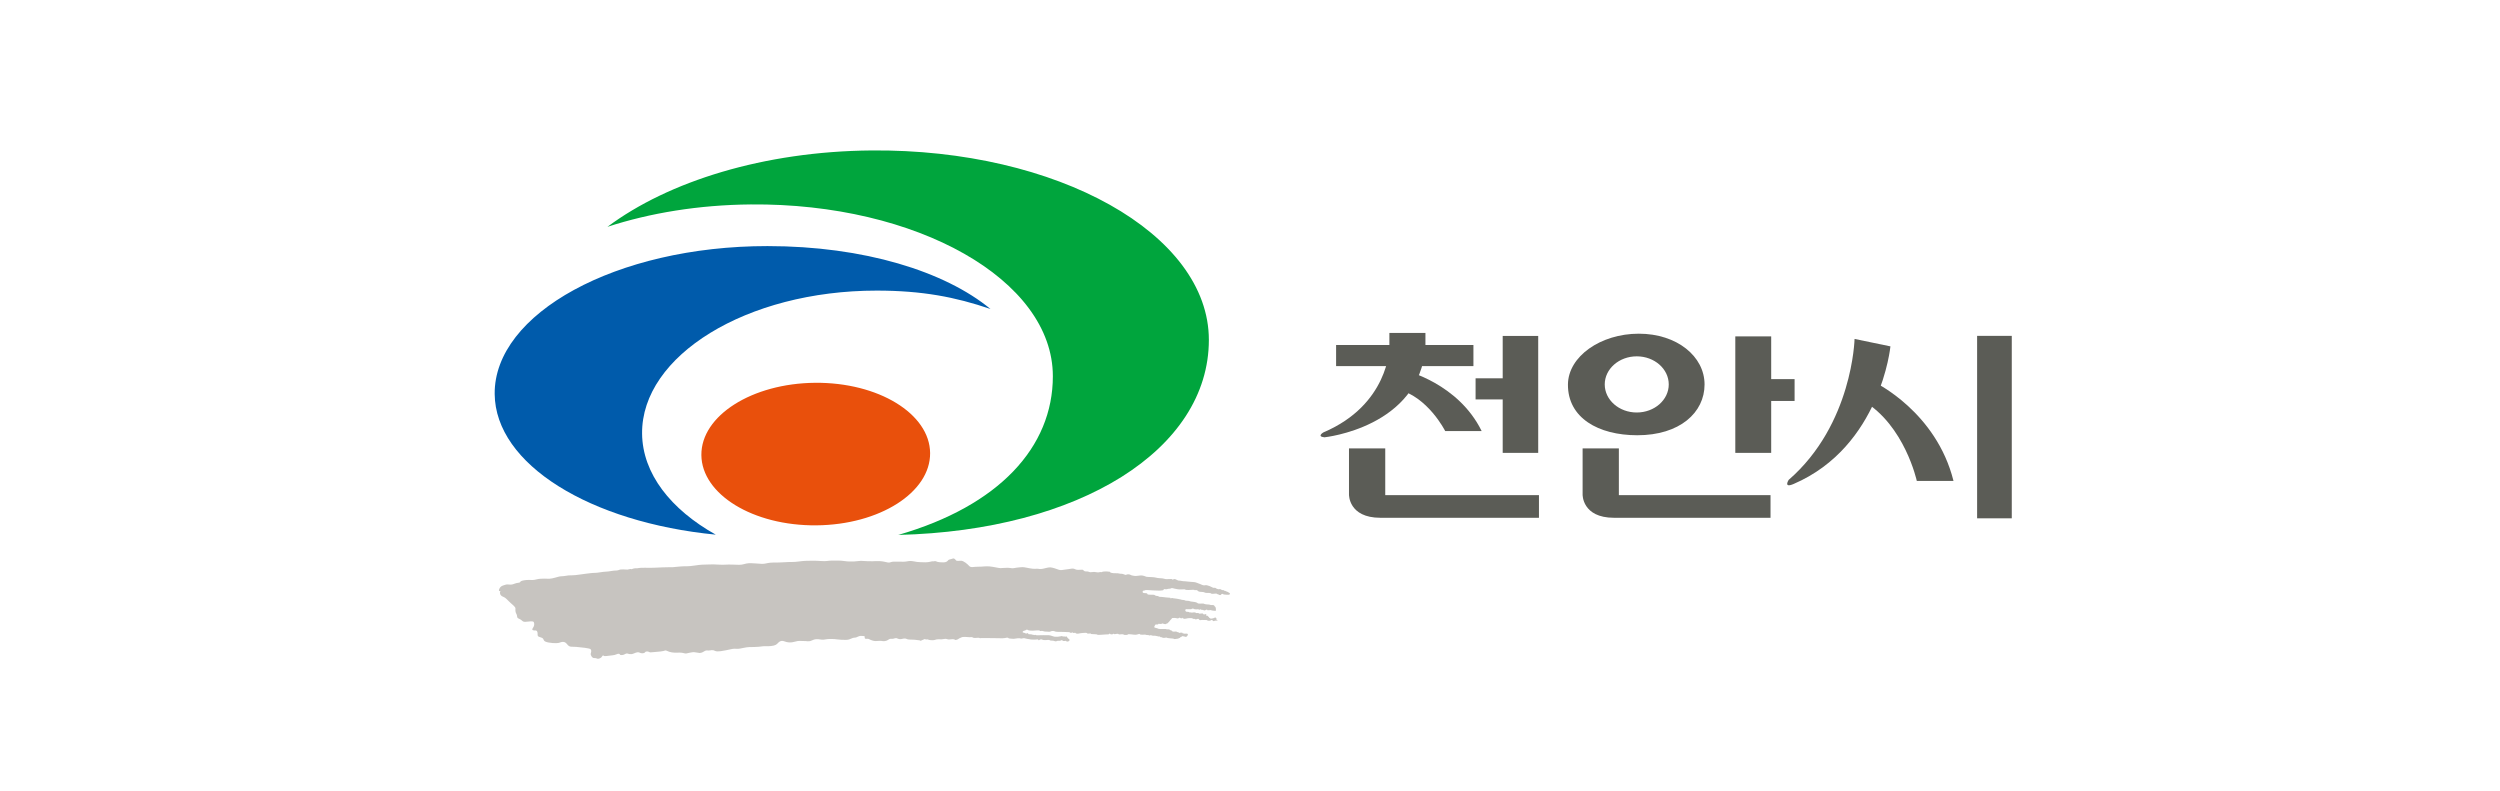 <?xml version="1.0" encoding="utf-8"?>
<!-- Generator: Adobe Illustrator 16.0.0, SVG Export Plug-In . SVG Version: 6.00 Build 0)  -->
<!DOCTYPE svg PUBLIC "-//W3C//DTD SVG 1.1//EN" "http://www.w3.org/Graphics/SVG/1.1/DTD/svg11.dtd">
<svg version="1.1" id="레이어_1" xmlns="http://www.w3.org/2000/svg" xmlns:xlink="http://www.w3.org/1999/xlink" x="0px"
	 y="0px" width="361.666px" height="114.387px" viewBox="0 0 361.666 114.387" enable-background="new 0 0 361.666 114.387"
	 xml:space="preserve">
<path fill="#00A53D" d="M174.882,49.168c0-15.369-21.991-27.635-48.81-27.403c-15.559,0.135-29.364,4.455-38.195,11.05
	c6.152-2.006,13.217-3.175,20.737-3.241c24.016-0.209,43.699,10.917,43.699,24.85c0,10.285-7.812,18.76-22.363,22.962
	C156.165,76.756,174.882,65.042,174.882,49.168L174.882,49.168z"/>
<path fill="#005BAB" d="M92.888,62.72c-0.099-11.256,15.095-20.68,33.937-20.68c6.565,0,11.379,0.923,16.463,2.66
	c-6.604-5.443-18.31-9.1-32.26-9.1c-21.9,0-39.567,9.767-39.465,21.391c0.09,10.2,13.827,18.584,31.984,20.356
	C97.027,73.695,92.94,68.509,92.888,62.72L92.888,62.72z"/>
<path fill="#E9500C" d="M134.556,65.544c0.048,5.693-7.316,10.376-16.458,10.456c-9.134,0.081-16.582-4.474-16.633-10.169
	c-0.048-5.691,7.318-10.375,16.457-10.454C127.06,55.298,134.508,59.85,134.556,65.544L134.556,65.544z"/>
<path fill="#C7C4C0" d="M79.443,83.728c0,0-1.185-0.077-1.75,0.073c-0.566,0.15-0.72,0.104-1.186,0.096
	c-0.466-0.009-1.031,0.094-1.159,0.193c-0.127,0.101-0.072,0.203-0.383,0.221c-0.31,0.017-0.671,0.211-0.929,0.252
	c-0.258,0.04-0.667-0.052-0.809-0.001c-0.141,0.051-0.428,0.109-0.66,0.231c-0.23,0.124-0.413,0.488-0.389,0.644
	c0.026,0.156,0.303-0.017,0.192,0.154s-0.021,0.554,0.351,0.71c0.371,0.159,0.418,0.204,0.89,0.683
	c0.472,0.479,0.99,0.785,0.959,1.068c-0.029,0.281,0.008,0.569,0.148,0.786c0.139,0.218,0.029,0.456,0.208,0.585
	c0.182,0.129,0.37,0.14,0.619,0.385c0.25,0.244,0.575,0.123,0.772,0.122c0.197,0,0.819-0.15,0.915,0.091
	c0.098,0.239,0.075,0.535-0.15,0.844c-0.224,0.309,0.085,0.354,0.354,0.342c0.268-0.014,0.335,0.221,0.34,0.486
	c0.005,0.267-0.065,0.376,0.47,0.521c0.535,0.146,0.236,0.418,0.687,0.616c0.45,0.198,1.594,0.265,1.903,0.175
	c0.311-0.09,0.79-0.354,1.189,0.171c0.399,0.524,0.642,0.343,1.332,0.405c0.69,0.062,1.946,0.185,2.085,0.34
	c0.14,0.156,0.096,0.367,0.023,0.608c-0.071,0.238,0.213,0.676,0.447,0.665c0.235-0.012,0.437,0.06,0.536,0.104
	c0.098,0.042,0.521-0.075,0.637-0.324c0.115-0.249,0.269-0.121,0.297-0.078c0.028,0.042,0.466,0.01,0.72-0.037
	c0.254-0.047,0.762-0.053,1.031-0.184c0.268-0.131,0.502-0.14,0.54,0c0.037,0.141,0.466,0.098,0.605,0.017
	c0.139-0.083,0.353-0.173,0.451-0.161c0.097,0.01,0.477,0.225,0.959,0.003s0.707-0.206,0.875-0.106
	c0.169,0.101,0.611,0.133,0.752-0.063c0.14-0.198,0.477-0.118,0.618-0.037c0.139,0.081,0.184,0.029,0.706,0.003
	c0.521-0.027,1.354-0.122,1.553-0.217c0.199-0.095,0.408,0.177,1,0.264c0.591,0.091,0.961,0.008,1.328,0.038
	c0.368,0.031,0.608,0.159,0.758,0.118c0.151-0.04,0.862-0.196,1.102-0.193c0.239,0.006,0.733,0.128,0.846,0.127
	c0.112,0,0.354-0.053,0.623-0.23c0.269-0.179,0.389-0.14,0.678-0.133c0.288,0.009,0.495-0.158,0.896,0.049
	c0.399,0.206,1.284-0.046,1.584-0.08c0.299-0.035,1.007-0.257,1.303-0.23c0.295,0.028,0.495,0.055,1.2-0.108
	c0.707-0.162,1.242-0.14,1.568-0.135c0.326,0.004,1.056-0.064,1.275-0.106c0.221-0.042,0.517,0.032,1.188-0.037
	c0.67-0.07,0.83-0.247,1.023-0.457c0.195-0.208,0.465-0.388,0.908-0.221c0.44,0.169,0.918,0.237,1.532,0.045
	c0.614-0.193,0.945-0.07,1.309-0.091c0.362-0.023,0.661,0.143,1.133-0.084c0.473-0.225,0.762-0.216,1.191-0.146
	c0.43,0.071,0.592,0.036,0.875-0.021c0.282-0.058,0.988-0.057,1.201-0.033c0.211,0.025,1.734,0.232,2.157,0.04
	c0.425-0.192,0.652-0.262,0.849-0.249c0.197,0.012,0.483-0.272,0.877-0.249c0.394,0.024,0.516,0.002,0.499,0.14
	c-0.015,0.138-0.014,0.298,0.204,0.285c0.216-0.013,0.31-0.024,0.47,0.066c0.161,0.09,0.64,0.279,0.924,0.256
	c0.285-0.021,0.778-0.054,0.933-0.005c0.156,0.048,0.579,0.022,0.819-0.146c0.241-0.166,0.32-0.187,0.514-0.172
	c0.193,0.015,0.291-0.014,0.433-0.064c0.142-0.051,0.288-0.062,0.424,0.009c0.135,0.07,0.394,0.136,0.579,0.085
	c0.183-0.052,0.565-0.133,0.719-0.033s0.549,0.133,0.931,0.124c0.379-0.009,0.649,0.082,0.832,0.077
	c0.183-0.005,0.301,0.107,0.352,0.088c0.052-0.02,0.107-0.102,0.243-0.122c0.136-0.019,0.208-0.173,0.365-0.111
	c0.155,0.063,0.178,0.04,0.269,0.027c0.092-0.015,0.084-0.013,0.253,0.058c0.168,0.069,0.776,0.091,0.919,0.007
	c0.139-0.084,0.736-0.106,0.802-0.072c0.067,0.035,0.522-0.079,0.692-0.076c0.17,0.003,0.324,0.097,0.522,0.093
	c0.196-0.003,0.601-0.075,0.732-0.015c0.132,0.062,0.212,0.096,0.212,0.096s0.313-0.055,0.431-0.169
	c0.122-0.113,0.262-0.11,0.433-0.217c0.171-0.104,0.889-0.059,1.086-0.027c0.197,0.03,0.354-0.054,0.495,0.024
	c0.14,0.079,0.196,0.099,0.38,0.09c0.183-0.009,0.615-0.054,0.661,0.014c0.045,0.068,0.1-0.01,0.214,0.001
	c0.113,0.014,2.002-0.009,2.454,0.02c0.453,0.028,0.833,0.018,1.003-0.023c0.169-0.041,0.381-0.097,0.465-0.011
	c0.085,0.085,0.142,0.071,0.437,0.103c0.296,0.03,0.45,0.031,0.578-0.011c0.128-0.041,0.621-0.075,0.737-0.034
	c0.11,0.042,0.029,0.067,0.275,0.008c0.246-0.063,0.373-0.034,0.527,0.025c0.154,0.057,0.38,0.058,0.506,0.088
	c0.128,0.029,0.155,0.063,0.635,0.063c0.48,0.003,0.551-0.076,0.622-0.009c0.069,0.069,0.087,0.148,0.156,0.074
	c0.069-0.074,0.31-0.152,0.422-0.076c0.112,0.076,0.365,0.092,0.507,0.079c0.142-0.014,0.55-0.065,0.583,0.013
	c0.038,0.076,0.445,0.063,0.545,0.078c0.097,0.018,0.153,0.069,0.308,0.088c0.156,0.018,0.222-0.101,0.416-0.082
	c0.192,0.017,0.29,0.005,0.375-0.051c0.087-0.056,0.223-0.041,0.233,0.015c0.009,0.058,0.009,0.071,0.233,0.073
	c0.226,0.002,0.205-0.088,0.286,0.014c0.082,0.103,0.342,0.078,0.423-0.042c0.082-0.12,0.173-0.104-0.103-0.32
	c-0.277-0.214-0.164-0.328-0.291-0.313c-0.128,0.014-0.084,0.055-0.213,0.014c-0.125-0.043-0.228,0.026-0.332-0.031
	c-0.104-0.057-0.121-0.057-0.31-0.003c-0.189,0.056-0.585,0.087-0.838,0.055c-0.254-0.033-0.535-0.198-0.859-0.218
	c-0.324-0.021-1.212,0.005-1.481,0.008c-0.268,0.002-0.339,0.017-0.381-0.054c-0.042-0.072,0.023-0.009-0.095,0.022
	c-0.117,0.031-0.137-0.025-0.137-0.025s-0.051,0.033-0.248-0.021c-0.198-0.052-0.154-0.064-0.333-0.067
	c-0.174-0.003-0.267,0.011-0.298-0.067c-0.032-0.077,0.047-0.126-0.119-0.081s-0.216,0.071-0.24,0.029
	c-0.023-0.043-0.18-0.077-0.362-0.125c-0.182-0.048-0.026-0.231,0.073-0.245c0.1-0.012,0.312-0.098,0.382-0.153
	c0.07-0.054,0.147-0.039,0.221,0.031c0.076,0.072,0.498,0.098,0.682,0.096c0.184-0.003,0.978-0.1,1.031-0.006
	c0.055,0.094,0.096,0.052,0.194,0.046c0.1-0.008,0.283-0.005,0.355,0.037c0.069,0.045,0.253,0.055,0.451,0.059
	c0.196,0.002,0.469,0.049,0.538-0.008c0.069-0.055,0.38-0.13,0.549-0.063c0.169,0.068,0.267,0.098,0.451,0.1
	c0.183,0.001,1.651,0.02,1.748,0.051c0.1,0.033,0.178,0.134,0.295,0.092c0.114-0.043,0.16-0.1,0.207-0.028
	c0.049,0.07,0.105,0.048,0.204,0.047c0.098-0.001,0.128-0.072,0.184,0.013c0.057,0.085,0.31,0.125,0.478,0.073
	c0.17-0.054,1.074-0.147,1.157-0.083c0.085,0.064,0.056,0.112,0.254,0.09c0.197-0.021,0.331-0.02,0.355,0.022
	c0.024,0.043-0.061,0.043,0.334,0.06c0.396,0.017,0.493,0.011,0.563,0.077c0.071,0.068,0.82-0.009,1.159-0.028
	c0.337-0.019,0.557-0.004,0.574-0.074c0.02-0.069,0.109-0.071,0.135-0.014c0.025,0.057,0.166,0.085,0.306,0.066
	c0.142-0.02,0.098-0.082,0.179-0.087c0.083-0.003,0.061,0.08,0.182,0.063c0.122-0.019,0.46-0.088,0.516-0.032
	c0.056,0.053,0.068,0.091,0.438,0.048c0.368-0.041,0.31,0.087,0.478,0.092c0.168,0.004,0.406,0.025,0.479-0.073
	c0.073-0.097,0.845,0.064,1.117,0.051c0.27-0.014,0.552-0.18,0.587-0.094c0.033,0.085,0.231,0.083,0.445,0.088
	c0.211,0.006,0.392-0.045,0.406,0.003c0.013,0.049,0.302,0.026,0.405,0.051c0.103,0.025,0.195,0.108,0.291,0.025
	c0.096-0.084,0.108,0.069,0.418,0.066c0.31-0.004,0.198-0.005,0.465,0.04c0.269,0.044,0.32,0.103,0.415,0.068
	c0.094-0.032,0.149,0.127,0.219,0.119c0.07-0.005,0.128-0.032,0.184,0.03s0.351,0.072,0.522,0.018
	c0.168-0.055,0.027,0.063,0.577,0.095c0.55,0.028,0.572,0.056,0.602,0.098c0.031,0.043,0.367-0.016,0.553-0.039
	c0.186-0.024,0.106-0.092,0.243-0.096c0.135-0.003,0.137-0.157,0.137-0.157s0.092,0.067,0.153-0.009
	c0.063-0.077,0.018-0.142,0.347-0.074c0.327,0.064,0.271,0.131,0.411,0.021c0.141-0.108,0.28-0.36,0.071-0.404
	c-0.209-0.047-0.365,0.037-0.436-0.02c-0.07-0.057-0.19,0.026-0.23-0.056c-0.044-0.082,0.006-0.092-0.235-0.082
	c-0.239,0.012-0.252,0.082-0.308,0.001c-0.055-0.08-0.154-0.08-0.227-0.079c-0.07,0.001-0.07-0.085-0.156-0.083
	c-0.083,0-0.408,0.031-0.477,0.017c-0.07-0.014-0.13-0.172-0.241-0.172c-0.114,0-0.088-0.051-0.212-0.111
	c-0.126-0.064-0.207-0.06-0.336-0.052c-0.129,0.006-0.135-0.002-0.206-0.038c-0.072-0.035-0.954,0.028-1.073-0.032
	c-0.118-0.062-0.246-0.097-0.47-0.151c-0.224-0.056-0.153-0.14-0.125-0.21c0.031-0.07,0.118-0.274,0.201-0.273
	c0.29,0.005,0.333,0.006,0.337-0.026c0.003-0.034,0.013-0.081,0.094-0.068c0.082,0.013,0.407,0.048,0.415,0
	c0.007-0.05,0.05-0.055,0.129-0.044c0.08,0.009,0.303,0.112,0.424,0.091c0.123-0.02,0.125-0.041,0.152-0.075
	s0.071-0.038,0.117-0.034c0.048,0.004,0.029-0.007,0.048-0.037c0.02-0.026,0.188-0.177,0.236-0.244
	c0.051-0.068,0.239-0.311,0.302-0.35c0.065-0.04,0.057-0.128,0.141-0.141c0.083-0.012,0.416-0.03,0.594,0.025
	c0.181,0.055,0.267,0.014,0.318-0.009c0.052-0.021,0.047-0.071,0.132-0.069c0.086-0.002,0.092,0.077,0.167,0.081
	c0.074,0.006,0.189,0.028,0.207-0.003c0.019-0.031,0.067-0.13,0.067-0.063c-0.001,0.066,0.003,0.066,0.055,0.068
	c0.048,0,0.051,0.077,0.146,0.08c0.097,0.001,0.284-0.008,0.339-0.035c0.056-0.026,0.325-0.069,0.464-0.065
	c0.136,0.004,0.368-0.013,0.437,0.058c0.069,0.068,0.15,0.057,0.269,0.056c0.12-0.002,0.122,0.09,0.207,0.076
	c0.087-0.015,0.337-0.171,0.428-0.026c0.092,0.143,0.181,0.153,0.317,0.118c0.132-0.036,0.174-0.021,0.287-0.007
	c0.109,0.014,0.429,0.014,0.529,0.005c0.098-0.011,0.057,0.04,0.108,0.077c0.053,0.039,0.303,0.024,0.398,0.017
	c0.093-0.009,0.068-0.081,0.127-0.09c0.058-0.009,0.227-0.018,0.223,0.048c-0.003,0.063,0.096,0.115,0.173,0.111
	c0.076-0.004,0.064-0.037,0.137-0.058c0.072-0.021,0.219-0.028,0.266-0.021c0.05,0.007,0.108,0.017,0.121-0.017
	c0.014-0.033-0.002-0.071-0.033-0.079c-0.029-0.007-0.131-0.016-0.13-0.129s0.056-0.131-0.025-0.156
	c-0.078-0.028-0.114-0.096-0.183-0.084c-0.067,0.009,0.007,0.032-0.061,0.071c-0.07,0.041-0.476,0.128-0.566,0.097
	c-0.091-0.032-0.042-0.089-0.131-0.097c-0.092-0.006-0.081-0.046-0.092-0.08c-0.012-0.035-0.008-0.067-0.059-0.076
	c-0.05-0.006-0.05-0.021-0.075-0.086c-0.027-0.063-0.069-0.077-0.139-0.068c-0.07,0.01-0.128,0-0.135-0.021
	c-0.004-0.022,0.062-0.22-0.022-0.226c-0.083-0.005-0.297,0.097-0.343,0.051c-0.045-0.047-0.11-0.144-0.207-0.144
	c-0.098-0.003-0.384,0.063-0.451,0.023c-0.067-0.04-0.076-0.081-0.153-0.089c-0.081-0.005-0.226,0.044-0.273,0.004
	c-0.042-0.04-0.155-0.087-0.303-0.091c-0.149-0.004-0.257,0.057-0.326,0.04c-0.069-0.017-0.192-0.05-0.275-0.034
	c-0.084,0.014-0.059-0.009-0.128-0.048c-0.068-0.043-0.152-0.03-0.276-0.035c-0.125-0.004-0.206-0.045-0.257-0.171
	c-0.051-0.127,0.068-0.221,0.144-0.213c0.077,0.008,0.563,0.003,0.669,0.004c0.105,0.002,0.086-0.035,0.128-0.062
	c0.04-0.027,0.189-0.051,0.263,0.009c0.076,0.058,0.193,0.072,0.351,0.075c0.157,0.004,0.379-0.038,0.391,0.021
	c0.013,0.059,0.084,0.047,0.145,0.013c0.058-0.034,0.133-0.066,0.15-0.015s0.241,0.07,0.316,0.065
	c0.074-0.006,0.031,0.053,0.136,0.064c0.103,0.012,0.197,0.006,0.23-0.038c0.036-0.047,0.222-0.101,0.247-0.038
	s0.11,0.102,0.165,0.069c0.057-0.033,0.131-0.092,0.142-0.04c0.01,0.053,0.026,0.051,0.026,0.051s0.057-0.011,0.083-0.036
	c0.028-0.026,0.108-0.026,0.139,0.009c0.029,0.033,0.269,0.061,0.419,0.077c0.148,0.016,0.253,0.04,0.269-0.021
	c0.016-0.06,0.018-0.267-0.009-0.389c-0.029-0.122-0.083-0.17-0.155-0.229c-0.076-0.058-0.027-0.097-0.102-0.139
	c-0.076-0.043-0.061-0.023-0.162-0.043c-0.103-0.021-0.162-0.005-0.26,0c-0.097,0.004-0.074-0.019-0.148-0.045
	c-0.075-0.026-0.325-0.045-0.395-0.046c-0.068,0-0.352-0.028-0.44-0.072c-0.084-0.043-0.034-0.07-0.334-0.056
	c-0.304,0.016-0.384,0.01-0.536-0.01c-0.152-0.022,0.004,0.003-0.152-0.091c-0.158-0.092-0.44-0.154-0.684-0.167
	c-0.245-0.011-0.241-0.032-0.423-0.084c-0.18-0.051-0.242-0.051-0.449-0.054c-0.207,0-0.224-0.104-0.455-0.11
	c-0.231-0.008-0.19-0.025-0.396-0.077c-0.207-0.053-0.827-0.161-1.028-0.168c-0.2-0.005-0.056-0.044-0.2-0.04
	c-0.141,0.004-0.153,0.062-0.223,0.043c-0.068-0.02,0.036-0.076-0.068-0.081c-0.103-0.006-1.034-0.075-1.128-0.111
	c-0.095-0.034-0.361,0-0.476-0.04c-0.115-0.042-0.02-0.085-0.208-0.099c-0.188-0.014-0.153-0.021-0.29-0.058
	c-0.138-0.037-0.067-0.11-0.319-0.123s-0.748,0.003-0.819-0.051c-0.07-0.053-0.018-0.168-0.232-0.176
	c-0.216-0.009-0.448-0.011-0.487-0.114c-0.039-0.104,0.009-0.223,0.066-0.246c0.06-0.025,0.147,0.007,0.216-0.046
	c0.068-0.052,0.199-0.061,0.371-0.052c0.173,0.01,1.408,0.101,1.789,0.086c0.377-0.014,0.54-0.048,0.562-0.108
	c0.02-0.06,0.034-0.147,0.215-0.106c0.182,0.042,0.364-0.009,0.451-0.044c0.085-0.033,0.262-0.003,0.313-0.025
	c0.046-0.023,0.169-0.107,0.333-0.08c0.165,0.026,0.19,0.074,0.36,0.091c0.175,0.017,0.511,0.135,0.909,0.097
	c0.396-0.037,0.516-0.02,0.577,0.033c0.062,0.053,0.345,0.049,0.51,0.049c0.162,0,0.765-0.054,0.802-0.008
	c0.04,0.047,0.049,0.063,0.155,0.029c0.108-0.037,0.194-0.006,0.194-0.006s-0.047,0.057,0.048,0.058
	c0.095,0.001,0.116,0.026,0.137,0.073c0.022,0.048,0.129,0.126,0.562,0.136c0.431,0.011,0.352,0.144,0.652,0.14
	c0.304-0.005,0.542,0.015,0.614,0.045c0.074,0.03,0.008,0.085,0.284,0.09c0.277,0.005,0.538-0.09,0.606-0.004
	c0.068,0.087,0.173,0.039,0.266,0.117c0.095,0.078,0.291,0.086,0.326,0.019c0.034-0.067,0.108-0.133,0.22-0.128
	c0.113,0.005,0.094,0.084,0.232,0.094c0.139,0.009,0.74,0.087,0.794-0.002c0.056-0.091,0.071-0.233-0.02-0.233
	c-0.09-0.001-0.098-0.071-0.214-0.126c-0.117-0.054-0.234-0.071-0.326-0.133c-0.09-0.061-0.082-0.031-0.195-0.052
	c-0.114-0.02-0.024-0.099-0.154-0.09c-0.129,0.006-0.13,0.006-0.234-0.035c-0.101-0.043-0.187-0.136-0.312-0.112
	c-0.126,0.021-0.08,0.038-0.186,0.014c-0.108-0.026-0.096-0.025-0.209-0.063c-0.111-0.037-0.127-0.119-0.252-0.139
	c-0.126-0.019-0.34,0.033-0.38-0.054c-0.039-0.088,0.014,0.005-0.172-0.081c-0.185-0.084-0.246-0.14-0.392-0.163
	c-0.147-0.021-0.173-0.074-0.285-0.083c-0.112-0.011-0.324,0.015-0.361,0.031c-0.036,0.017-0.028-0.026-0.146-0.032
	c-0.123-0.006-0.261-0.112-0.385-0.15c-0.124-0.039-0.253-0.091-0.478-0.179c-0.224-0.09-0.249-0.09-0.439-0.117
	c-0.189-0.025-0.685-0.035-0.906-0.075c-0.223-0.04-0.475-0.038-0.689-0.057c-0.217-0.019-0.159-0.041-0.432-0.071
	c-0.271-0.029-0.199,0.011-0.371-0.069c-0.172-0.081-0.32-0.172-0.447-0.166c-0.129,0.004-0.166,0.085-0.251,0.082
	c-0.087,0-0.012-0.072-0.187-0.089c-0.175-0.017-0.643,0.045-0.856,0.009c-0.216-0.036-0.267-0.084-0.458-0.102
	c-0.189-0.016-0.69-0.034-0.887-0.099c-0.198-0.064-0.692-0.089-0.802-0.092c-0.113-0.003-0.467-0.01-0.598-0.037
	c-0.128-0.031-0.497-0.225-0.833-0.196c-0.337,0.028-0.485,0.071-0.717,0.079c-0.233,0.006-0.252-0.039-0.483-0.065
	c-0.234-0.026-0.335-0.194-0.63-0.179c-0.292,0.014-0.25,0.134-0.414,0.075c-0.165-0.059-0.388-0.163-0.603-0.155
	c-0.215,0.009-0.232-0.049-0.476-0.069c-0.241-0.021-0.422,0.011-0.595-0.011c-0.172-0.024-0.442-0.042-0.53-0.162
	c-0.089-0.12-0.106-0.029-0.307-0.072c-0.196-0.043-0.437-0.01-0.646,0.002c-0.207,0.011-0.131,0.091-0.311,0.079
	c-0.18-0.011-0.152-0.028-0.318,0.022c-0.166,0.053-0.493-0.047-0.701-0.054c-0.208-0.008-0.354,0.054-0.553,0.046
	c-0.198-0.012-0.257-0.129-0.548-0.114c-0.289,0.013-0.357-0.075-0.439-0.148c-0.082-0.074-0.018-0.108-0.32-0.099
	c-0.305,0.011-0.611,0.043-0.767-0.027c-0.154-0.069-0.383-0.162-0.565-0.142c-0.179,0.02-0.881,0.15-1.092,0.157
	c-0.213,0.006-0.522,0.134-0.82,0.018c-0.298-0.116-0.927-0.334-1.253-0.351c-0.33-0.016-0.944,0.201-1.213,0.227
	c-0.267,0.025-0.301,0.016-0.551-0.021c-0.25-0.036-0.299,0.039-0.796-0.011c-0.498-0.049-1.162-0.231-1.429-0.226
	s-0.5,0.037-0.839,0.072c-0.336,0.036-0.553,0.146-0.94,0.056c-0.388-0.091-1.157,0.027-1.441,0.015
	c-0.286-0.01-0.94-0.183-1.544-0.246c-0.605-0.063-1.045,0.054-1.675,0.041c-0.629-0.014-1.037,0.182-1.292-0.104
	c-0.258-0.288-0.798-0.742-1.161-0.759c-0.361-0.014-0.614,0.079-0.75-0.061c-0.138-0.138-0.244-0.349-0.508-0.243
	c-0.269,0.109-0.535,0.102-0.624,0.229c-0.087,0.129-0.296,0.33-0.727,0.311c-0.433-0.021-0.604-0.014-0.793-0.066
	c-0.191-0.054-0.333-0.154-0.46-0.108c-0.128,0.044-0.128,0.019-0.283,0.017c-0.154-0.001-0.494,0.146-1.011,0.147
	c-0.517,0.001-1.044-0.033-1.225-0.053c-0.182-0.018-0.613-0.13-0.941-0.139c-0.328-0.01-0.622,0.11-1.02,0.106
	c-0.396-0.004-1-0.008-1.406-0.012c-0.406-0.003-0.52,0.187-0.863,0.124c-0.346-0.063-0.672-0.176-1.182-0.198
	c-0.51-0.021-0.75,0.014-1.028,0.018c-0.277,0.003-1.142-0.003-1.45-0.047c-0.307-0.045-0.778,0.063-1.217,0.077
	c-0.44,0.015-0.881,0.023-1.423-0.06c-0.545-0.084-1.148-0.072-1.771-0.068c-0.622,0.005-0.769,0.131-1.589,0.065
	c-0.82-0.063-1.701-0.048-2.279-0.025c-0.579,0.021-1.331,0.18-1.944,0.165c-0.613-0.013-1.432,0.076-1.856,0.073
	c-0.424-0.004-1.245-0.003-1.616,0.079c-0.371,0.083-0.588,0.128-0.907,0.116c-0.32-0.011-1.389-0.116-1.881-0.088
	s-0.83,0.24-1.366,0.229c-0.535-0.012-1.477-0.066-2.003-0.021c-0.526,0.044-1.242-0.038-1.751-0.042
	c-0.509-0.005-1.27,0.047-1.641,0.046c-0.371-0.002-1.668,0.246-2.125,0.226c-0.457-0.021-1.482,0.067-1.733,0.1
	c-0.253,0.033-0.357,0.043-0.693,0.033c-0.338-0.011-1.813,0.053-2.401,0.082c-0.585,0.031-1.88-0.035-2.176,0.039
	c-0.294,0.072-0.372,0.018-0.51,0.034c-0.139,0.015-0.364,0.06-0.467,0.114c-0.104,0.054-0.129-0.004-0.224-0.011
	c-0.094-0.006-0.285,0.088-0.44,0.092c-0.157,0.002-0.941-0.081-1.171,0.032c-0.229,0.113-0.522,0.104-0.808,0.119
	c-0.285,0.017-0.657,0.132-1.136,0.145c-0.479,0.012-1.266,0.191-1.585,0.177c-0.32-0.016-0.977,0.092-1.327,0.125
	c-0.35,0.029-1.489,0.232-1.888,0.224c-0.397-0.01-0.847,0.029-1.081,0.088c-0.233,0.059-0.63,0.036-0.889,0.098
	C80.616,83.457,79.99,83.703,79.443,83.728L79.443,83.728z"/>
<path fill="#5B5C56" d="M199.705,74.906h22.93v-3.274h-22.236v-6.76h-5.246v6.661C195.153,71.532,195.063,74.906,199.705,74.906
	L199.705,74.906z"/>
<path fill="#5B5C56" d="M233.5,74.906h22.635v-3.274h-21.94v-6.76h-5.245v6.661C228.949,71.532,228.859,74.906,233.5,74.906
	L233.5,74.906z"/>
<polygon fill="#5B5C56" points="217.39,48.599 217.39,54.728 213.467,54.728 213.467,57.783 217.39,57.783 217.39,65.516 
	222.527,65.516 222.527,48.599 217.39,48.599 "/>
<polygon fill="#5B5C56" points="259.617,54.846 256.232,54.846 256.232,48.664 251.04,48.664 251.04,65.516 256.232,65.516 
	256.232,58.005 259.617,58.005 259.617,54.846 "/>
<path fill="#5B5C56" d="M237.08,48.274c-5.523,0-10.22,3.29-10.251,7.345c-0.037,4.836,4.398,7.339,10.006,7.347
	c6.182,0.009,9.757-3.289,9.757-7.347C246.592,51.563,242.607,48.274,237.08,48.274L237.08,48.274z M236.783,59.675
	c-2.557,0-4.631-1.818-4.631-4.062c0-2.243,2.074-4.063,4.631-4.063c2.558,0,4.63,1.819,4.63,4.063
	C241.413,57.857,239.341,59.675,236.783,59.675L236.783,59.675z"/>
<polygon fill="#5B5C56" points="291.036,74.983 286.022,74.983 286.022,48.588 291.036,48.588 291.036,74.983 "/>
<polygon fill="#5B5C56" points="213.155,52.964 193.289,52.964 193.289,49.909 213.155,49.909 213.155,52.964 "/>
<path fill="#5B5C56" d="M200.997,48.164v2.179c0,0-0.113,8.201-9.529,12.202c0,0-1.051,0.598,0.138,0.719
	c0,0,13.746-1.416,14.607-13.067v-2.033H200.997L200.997,48.164z"/>
<path fill="#5B5C56" d="M259.476,70.014c12.603-5.423,14.005-19.906,14.005-19.906l-5.188-1.076c0,0-0.273,12.354-9.53,20.39
	C258.762,69.422,257.952,70.67,259.476,70.014L259.476,70.014z"/>
<path fill="#5B5C56" d="M203.367,53.631c0,0,7.598,1.828,10.979,8.729h-5.275c0,0-2.52-5.037-6.952-6.059L203.367,53.631
	L203.367,53.631z"/>
<path fill="#5B5C56" d="M271.282,55.356c0,0,8.837,4.23,11.322,14.215h-5.308c0,0-1.742-8.043-7.757-11.589L271.282,55.356
	L271.282,55.356z"/>
</svg>
